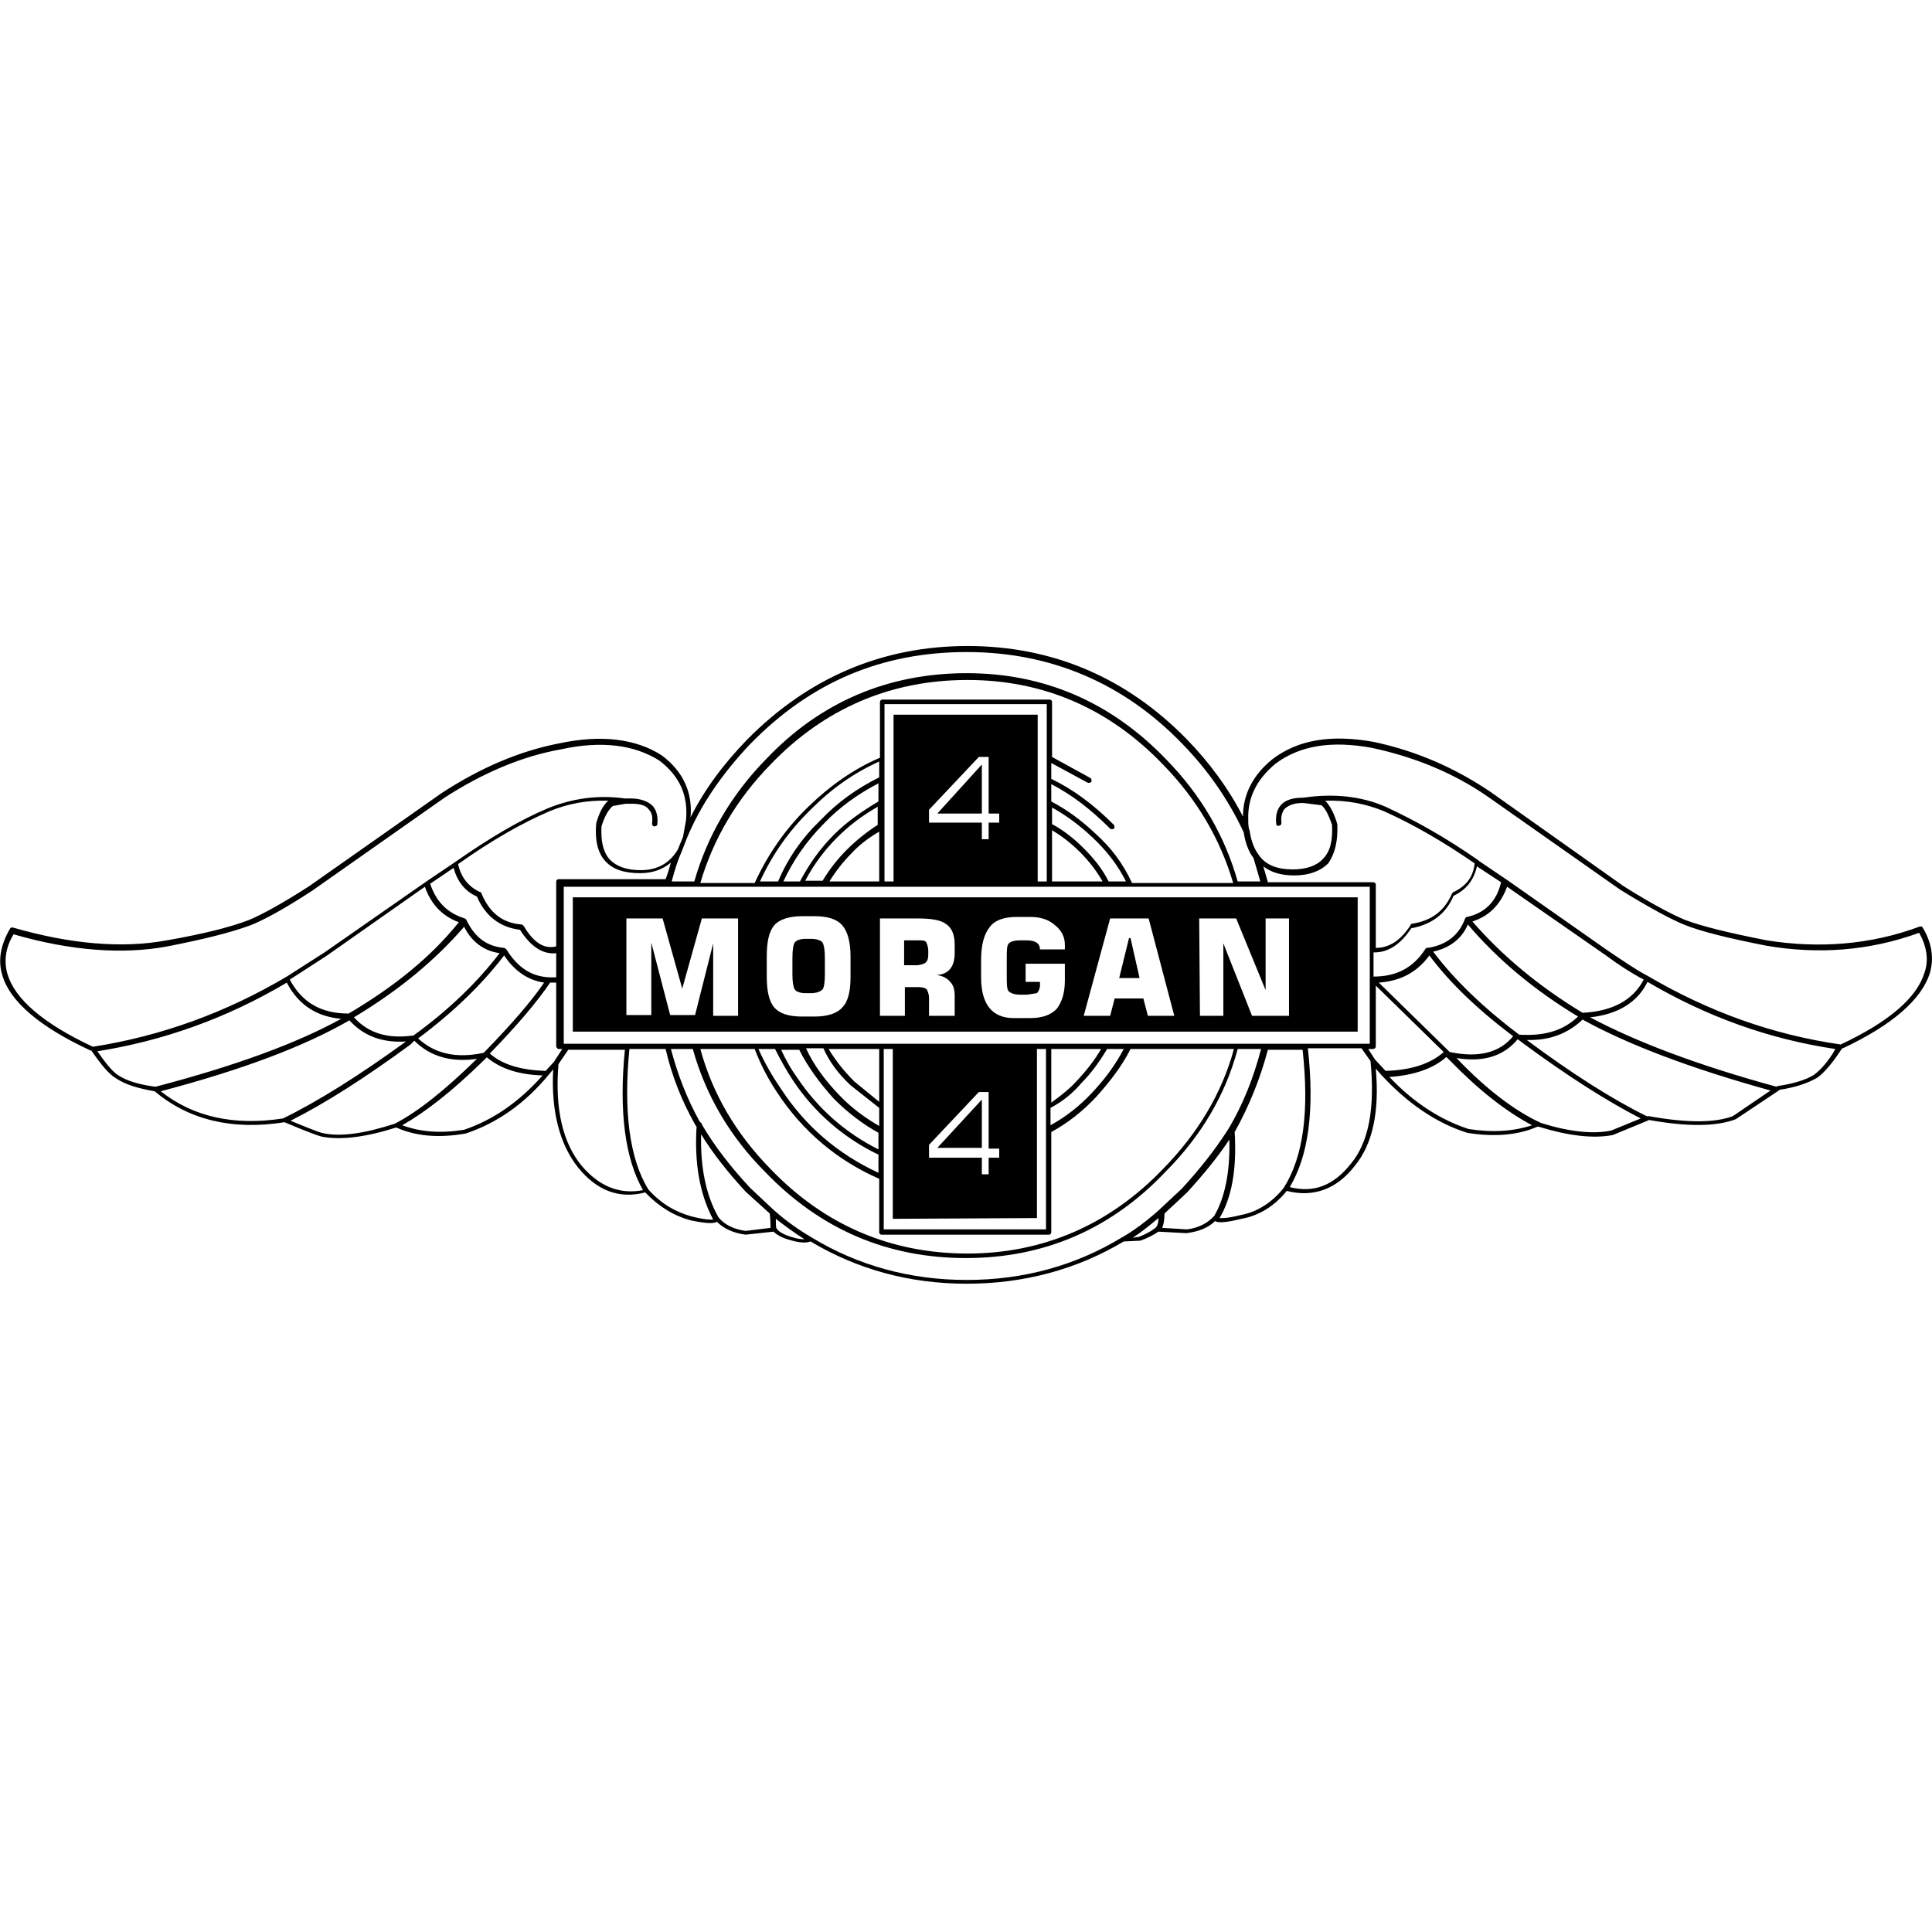 <svg xmlns="http://www.w3.org/2000/svg" viewBox="0 0 256 256">
<polygon points="130.1,101.3 124.2,107.8 130.1,107.8"/>
<polygon points="149.8,124.3 149.6,124.3 148.3,129.6 151,129.6"/>
<path d="M75.9,136.7h104v-17.8h-45.4H75.9V136.7z M158.9,121.7h4.9l3.9,9.5v-9.5h3.1v12.9h-4.9l-3.8-9.6v9.6h-3.1L158.9,121.7
L158.9,121.7z M147.1,121.7h5.1l3.4,12.9h-3.5l-0.6-2.3h-3.8l-0.6,2.3h-3.5L147.1,121.7z M130,127.2c0-2,0.4-3.4,1.1-4.3
c0.7-1,2-1.4,3.6-1.4h1.8c1.3,0,2.4,0.3,3.3,1.1c0.9,0.7,1.3,1.6,1.3,2.6v0.6h-3.3c0-0.8-0.6-1.2-1.8-1.2h-0.8
c-0.9,0-1.4,0.2-1.6,0.5c-0.2,0.3-0.2,1-0.2,2.1v2.1c0,1,0,1.6,0.2,2c0.3,0.3,0.8,0.5,1.6,0.5h0.9l1.3-0.2c0.2-0.2,0.4-0.6,0.4-1
v-0.5h-1.9v-2.4h5.2v2.2c0,1.7-0.4,2.9-1.1,3.8c-0.8,0.8-1.9,1.2-3.5,1.2h-2.2c-2.8,0-4.3-1.8-4.3-5.4L130,127.2L130,127.2z
M116.5,121.7h5.1c1.8,0,3,0.2,3.7,0.7c0.8,0.5,1.2,1.4,1.2,2.8v1.1c0,1.8-0.8,2.8-2.4,2.9c0.8,0.1,1.4,0.4,1.8,0.9
c0.4,0.4,0.6,1,0.6,1.8v2.7h-3.4v-2.4c0-0.5-0.2-0.9-0.3-1.1c-0.2-0.2-0.6-0.3-1.1-0.3h-1.8v3.8h-3.3V121.7L116.5,121.7z
M101.6,126.7c0-1.9,0.3-3.3,1-4.1c0.7-0.8,2-1.2,3.7-1.2h1.6c1.8,0,3,0.4,3.7,1.2c0.7,0.8,1.1,2.2,1.1,4.1v2.7
c0,1.9-0.3,3.3-1.1,4.1c-0.7,0.8-2,1.2-3.7,1.2h-1.6c-1.8,0-3-0.4-3.7-1.2c-0.7-0.8-1-2.2-1-4.1V126.7z M83,121.7h4.8l2.6,9.3
l2.6-9.3h4.8v12.9h-3.3V125l-2.4,9.5h-3.3l-2.5-9.6v9.6H83L83,121.7L83,121.7z"/>
<path d="M122.7,127.5c0.2-0.2,0.3-0.5,0.3-1v-0.5c0-0.6-0.2-1-0.3-1.2c-0.2-0.2-0.5-0.2-1.1-0.2h-1.8v3.3h1.8C122.2,127.8,122.5,127.7,122.7,127.5z"/>
<polygon points="130.1,152.1 130.1,145.7 124.2,152.1"/>
<path d="M106.8,131.6h0.6c0.8,0,1.3-0.2,1.6-0.5c0.2-0.3,0.3-1,0.3-2V127c0-1.1-0.1-1.7-0.3-2.1c-0.2-0.3-0.8-0.5-1.6-0.5h-0.6c-0.8,0-1.3,0.2-1.5,0.5c-0.2,0.3-0.3,1-0.3,2.1v2.1c0,1,0.1,1.6,0.3,2C105.5,131.4,106,131.6,106.8,131.6z"/>
<path d="M254.3,122.8c-6.5,2.4-13.3,2.9-20.2,1.8c-5.1-1-8.7-1.9-10.8-2.7c-1.7-0.7-4.4-2.1-8.2-4.5L197.6,105
c-4.7-3.2-9.9-5.5-15.6-6.7c-5.6-1-10-0.3-13.4,2.3c-2.6,2.1-3.9,4.7-3.9,7.6c-1.9-3.7-4.4-7.1-7.4-10.2
c-8-8.2-17.8-12.4-29.1-12.4c-11.3,0-21.1,4.2-29.2,12.4c-3.2,3.3-5.7,6.7-7.5,10.3c0.3-3.3-1-6.1-3.8-8.2
c-3.4-2.2-8-2.8-13.6-1.6c-5.2,1-10.4,3.2-15.6,6.6l-17.5,12.3c-3.4,2.2-6.3,3.8-8,4.5c-2.6,1-6.3,1.9-10.9,2.7
c-5.9,1.1-12.8,0.5-20.4-1.7c-0.2,0-0.3,0-0.4,0.2c-1.2,2.1-1.6,4.1-1,6.1c1,3.5,5,6.9,11.7,10c0,0,0.1,0,0.1,0
c1.4,2,2.3,3.1,3.3,3.7c1.2,0.8,2.8,1.3,5.1,1.7c4.5,3.8,10.3,5.2,17.2,4.1c3.3,1.4,4.5,1.8,4.9,1.9c2.5,0.5,5.8,0.1,9.9-1.2
c2.7,1.2,5.7,1.4,9.2,0.8c4.2-1.4,7.9-4,11.1-7.9c0,0,0,0,0,0l0.5-0.6c-0.3,5.6,0.9,10,3.3,13c2.5,3.1,5.5,4.2,8.9,3.3
c1.8,1.9,3.8,3.1,6,3.7c2.4,0.5,3.1,0.4,3.5,0.2c0.9,0.9,2.2,1.5,3.8,1.7l3.7-0.4c0.5,0.5,1.3,0.9,2.5,1.2
c1.1,0.3,1.9,0.3,2.4,0.1c6.2,3.7,13.1,5.6,20.7,5.6c7.6,0,14.6-1.9,20.8-5.6l2.1-0.1c0,0,0.1,0,0.1,0c1.1-0.4,1.8-0.8,2.4-1.2
l3.7,0.2c1.6-0.2,2.9-0.7,3.8-1.6c0.3,0.2,1.1,0.3,3.5-0.3c2.3-0.4,4.4-1.7,6-3.7c3.5,0.9,6.6-0.2,9-3.3c2.4-2.9,3.3-7.2,2.8-12.9
l0.7,0.8c0,0,0,0,0,0c3.5,3.8,7.3,6.4,11.4,7.7c3.6,0.6,6.8,0.3,9.3-0.8l0.2,0c0,0,0,0,0,0c3.9,1.2,7.2,1.6,9.8,1.1l4.6-1.9
l0.2-0.1c5,0.9,8.9,0.9,11.5-0.1l5.7-3.8c0,0,0,0,0,0l0.1-0.1c2.1-0.3,3.8-0.9,5-1.6c1.1-0.8,2.1-2.1,3.3-3.9c0.1,0,0.1,0,0.1,0
c6.6-3.1,10.4-6.5,11.5-9.9c0.6-2,0.3-4.1-1-6.2C254.6,122.8,254.5,122.7,254.3,122.8z M91,111.1c1.8-4.4,4.7-8.6,8.4-12.5
c8-8.2,17.4-12.2,28.7-12.2c11.1,0,20.8,4.1,28.6,12.2c3.4,3.5,6.1,7.4,8.1,11.7c0.2,1.3,0.6,2.5,1.3,3.4l0.9,3.1H164
c-1.7-6-4.8-11.4-9.5-16.2c-7.3-7.6-16.2-11.4-26.4-11.4c-10.4,0-19.4,3.8-26.6,11.4c-4.6,4.7-7.8,10.2-9.5,16.2h-3
c0.4-1.5,0.8-2.8,1.3-3.9c0,0,0,0,0,0L91,111.1L91,111.1z M177.2,109.2c-0.4-1.4-1-2.5-1.6-3.1c2.8-0.1,5.4,0.4,7.8,1.4
c3.8,1.7,7.8,4,12,6.9c-0.2,1.8-1.1,3-2.8,3.8c-0.1,0-0.1,0.1-0.2,0.2c-1,2.3-2.7,3.6-5.3,4c-0.1,0-0.2,0.1-0.2,0.2
c-1.3,2-2.8,3-4.6,3v-8.4c0-0.2-0.2-0.3-0.4-0.3h-13.9l-0.6-2.1c1,0.8,2.4,1.2,4.1,1.2c2,0,3.5-0.6,4.5-1.6
C176.9,113.1,177.3,111.4,177.2,109.2z M189.9,126.1c2.2-0.5,3.8-1.7,4.6-3.6c3.9,4.6,8.8,8.7,14.6,12.2c-2,1.9-4.5,2.6-7.8,2.4
C196.4,133.4,192.7,129.8,189.9,126.1z M200.5,137.3c-1.8,2.2-4.6,2.9-8.4,2.1l-9.4-9.2c2.9-0.2,5.1-1.4,6.7-3.6
C192,130.1,195.7,133.7,200.5,137.3z M195.1,122.1c2.2-0.7,3.7-2.2,4.6-4.6l13.1,9.1c1.6,1.2,3.3,2.3,5,3.2
c-1.4,2.7-4.1,4.2-8.1,4.4C203.9,130.7,199,126.6,195.1,122.1z M194.4,121.5c-0.1,0-0.1,0-0.2,0.1c0,0.1-0.1,0.1-0.1,0.2
c-0.8,2.1-2.4,3.4-4.9,3.8c-0.1,0-0.1,0-0.1,0l0,0c0,0,0,0-0.1,0c0,0-0.1,0.1-0.1,0.1c-1.6,2.5-3.8,3.7-6.9,3.7v-3.2
c0,0,0.1,0,0.1,0c1.9,0,3.5-1.1,4.9-3.2c2.7-0.5,4.6-1.9,5.6-4.3c1.7-0.8,2.7-2.1,3.1-3.9l3.2,2.1
C198.3,119.5,196.7,121,194.4,121.5z M181.5,117.5v20.8h-0.9h0h-7.6c0,0,0,0,0,0h-5.2c0,0,0,0,0,0h-3.8c0,0,0,0,0,0h-14.3
c0,0,0,0,0,0h-3h0h-40.4c0,0,0,0,0,0h-3.1c0,0,0,0,0,0h-2.9c0,0,0,0,0,0h-7.9c0,0,0,0,0,0h-3.7l0,0h-5.3h0h-8h0h-0.7v-20.8h28.9
c0,0,0,0,0,0H181.5z M112.7,143.8l3.8,3v2.4c-1.9-1.1-3.7-2.4-5.4-4.2c-1.8-1.9-3.3-3.9-4.3-6.1h2.3
C109.9,140.7,111.1,142.3,112.7,143.8z M109.8,139h6.7v7l-3.3-2.7C111.8,141.9,110.7,140.5,109.8,139z M110.5,145.6
c1.9,1.9,3.9,3.4,5.9,4.5v2.2c-4.4-2.2-8-5.4-10.7-9.4c-0.8-1.1-1.5-2.3-2.2-3.8h2.4C107,141.3,108.6,143.5,110.5,145.6z
M105.1,143.2c2.8,4.2,6.7,7.6,11.3,9.8v2.4c-5.4-2.5-9.7-6.2-12.9-11.1c-1.1-1.6-2.1-3.3-3-5.3h2.2
C103.5,140.6,104.3,142,105.1,143.2z M103,144.8c3.3,5,7.8,8.9,13.5,11.4v7.1c0,0.2,0.2,0.3,0.3,0.3H139c0.2,0,0.3-0.2,0.3-0.3
V150c2.2-1.2,4.1-2.7,5.9-4.6c1.9-2.1,3.5-4.2,4.6-6.4h13.7c-1.6,5.9-4.8,11.2-9.4,15.9c-7.1,7.4-15.9,11.2-25.9,11.2
c-10.2,0-19-3.8-26.1-11.2c-4.6-4.7-7.7-10-9.3-15.9h7.2C100.8,141.1,101.8,143,103,144.8z M137.4,161.4V139h1.2v7.7v0v3.1
c0,0,0,0,0,0v13.1h-21.5V156v0v-3.1c0,0,0,0,0,0v-2.9c0,0,0,0,0,0v-3.1v0V139h1.2v22.5L137.4,161.4L137.4,161.4z M132.4,152.1v1.3
H131v2.2h-0.9v-2.2h-7v-1.7l6.6-7h1.3v7.5H132.4L132.4,152.1z M143.3,143.5c1.4-1.4,2.5-3,3.4-4.5h2.2c-1.1,2.1-2.5,4-4.3,5.9
c-1.6,1.7-3.4,3.1-5.4,4.2v-2.3C140.9,145.9,142.2,144.8,143.3,143.5z M139.3,146.1V139h6.6c-0.8,1.4-1.9,2.8-3.1,4.1
C141.8,144.2,140.7,145.1,139.3,146.1z M61.5,122.8c1,2,2.6,3.2,4.7,3.5c-2.9,3.8-6.7,7.5-11.4,10.9c-3.4,0.5-6-0.3-7.9-2.4
C52.9,131.2,57.7,127.2,61.5,122.8z M46.2,134.3C46.2,134.4,46.2,134.4,46.2,134.3c-3.7,0-6.2-1.5-7.8-4.5l4.8-3.1l13.1-9.2
c0.8,2.3,2.3,3.9,4.5,4.7C57.1,126.8,52.3,130.7,46.2,134.3z M66.8,126.6c1.4,2.1,3.2,3.3,5.3,3.6c-1.7,2.5-4.4,5.6-8,9.3
c-3.7,0.8-6.5,0.1-8.7-1.9C60.1,134.1,63.9,130.4,66.8,126.6z M67.1,125.8C67.1,125.8,67.1,125.7,67.1,125.8
c-0.1-0.1-0.1-0.1-0.1-0.1l0,0l0,0c-0.1,0-0.1-0.1-0.2-0.1c-2.3-0.2-3.9-1.4-5-3.7c0,0,0,0,0,0l0,0c0-0.1-0.1-0.1-0.2-0.2l0,0l0,0
c0,0,0,0,0,0l0,0l0,0l0,0l0,0l0,0l0,0l0,0l0,0c0,0,0,0,0,0l0,0l0,0l0,0l0,0c0,0,0,0,0,0c-2.3-0.7-3.8-2.2-4.6-4.6l3.1-2.1
c0.5,1.8,1.5,3.1,3.1,3.8c1.1,2.6,3.1,4.1,5.7,4.4c1.4,2.2,3,3.3,4.8,3.1v3.2h-0.9l0,0C70.4,129.4,68.6,128.2,67.1,125.8z
M69.4,122.7c-0.1-0.1-0.2-0.2-0.3-0.2c-2.5-0.2-4.2-1.5-5.3-4.1c0-0.1-0.1-0.2-0.2-0.2c-1.5-0.7-2.5-1.9-2.9-3.7
c4.5-3.2,8.6-5.5,12.1-7c2.4-1,5-1.5,7.8-1.4c-0.7,0.6-1.2,1.6-1.6,3c-0.2,2.2,0.2,3.9,1.2,5c1,1.1,2.5,1.6,4.6,1.6
c1.7,0,3-0.5,4.1-1.4c-0.2,0.7-0.4,1.4-0.7,2.2H74c-0.2,0-0.3,0.2-0.3,0.3v8.6C72.1,125.8,70.7,124.9,69.4,122.7z M143.6,112.4
c-1.3-1.3-2.7-2.4-4.2-3.2V107c1.8,1,3.6,2.3,5.4,4c1.8,1.7,3.3,3.6,4.4,5.8h-2.3C146.1,115.2,145,113.8,143.6,112.4z
M146.1,116.8h-6.7v-6.8c1.3,0.8,2.5,1.7,3.7,2.9C144.3,114.1,145.3,115.4,146.1,116.8z M145.2,110.5c-1.9-1.8-3.8-3.2-5.9-4.3
v-2.3c2.7,1.4,5.2,3.3,7.8,5.9c0.1,0.1,0.4,0.1,0.5,0c0.1-0.1,0.1-0.3,0-0.5c-2.7-2.7-5.4-4.7-8.3-6.1v-2.1l4.8,2.6
c0.2,0.1,0.4,0,0.5-0.1c0.1-0.2,0-0.4-0.1-0.5l-5.1-2.8v-7.3c0-0.2-0.2-0.3-0.3-0.3h-22.2c-0.2,0-0.3,0.2-0.3,0.3v7.4
c-3.5,1.5-6.6,3.7-9.5,6.5c-3.1,3-5.4,6.4-7.1,10.1h-7.2c1.7-5.8,4.8-11.1,9.3-15.7c7.1-7.4,15.9-11.2,26.1-11.2
c10.1,0,18.8,3.8,25.9,11.2c4.5,4.6,7.6,9.9,9.3,15.7h-13.4C148.8,114.4,147.2,112.3,145.2,110.5z M118.4,94.7v22.1h-1.2v-7.2
c0,0,0,0,0,0v-3.1c0,0,0,0,0,0v-3.1c0,0,0,0,0,0v-2.9c0,0,0,0,0,0v-7.2h21.5v7.2c0,0,0,0,0,0v2.9c0,0,0,0,0,0v3.1c0,0,0,0,0,0v2.9
c0,0,0,0,0,0v7.4h-1.2V94.7H118.4z M123.1,109v-1.7l6.6-7h1.3v7.5h1.4v1.2H131v2.2h-0.9V109L123.1,109L123.1,109z M112.2,112.6
c-1.2,1.2-2.3,2.6-3.2,4.1h-2.3c1.1-2.1,2.5-4,4.2-5.7c1.6-1.6,3.3-2.9,5.4-4.1v2.4C114.9,110.2,113.5,111.3,112.2,112.6z
M116.5,110.2v6.6h-6.6c0.8-1.3,1.8-2.6,2.9-3.7C113.8,112,115.1,111,116.5,110.2z M110.5,110.6c-1.8,1.8-3.3,3.9-4.5,6.2h-2.2
c1.3-2.8,3.1-5.4,5.4-7.7c2.1-2.2,4.5-3.9,7.2-5.3v2.4C114.2,107.5,112.2,108.9,110.5,110.6z M108.8,108.6
c-2.5,2.4-4.4,5.1-5.7,8.2h-2.4c1.6-3.5,3.8-6.7,6.8-9.6c2.8-2.8,5.7-4.8,9-6.3v2.1C113.5,104.5,111,106.3,108.8,108.6z M1,129.1
c-0.5-1.7-0.3-3.5,0.8-5.3c7.6,2.2,14.5,2.7,20.4,1.6c4.6-0.9,8.3-1.8,11-2.8c1.8-0.7,4.7-2.3,8.2-4.6l17.5-12.3
c5.1-3.3,10.3-5.5,15.4-6.4c5.4-1.2,9.8-0.6,13.1,1.5c2.7,2.1,3.8,4.6,3.5,7.9l-0.4,2.2l-0.7,1.7c-1.1,1.8-2.7,2.7-4.9,2.7
c-1.9,0-3.2-0.5-4.1-1.4c-0.9-1-1.2-2.5-1.1-4.4c0.4-1.3,0.9-2.2,1.5-2.7l1.7-0.3h0.8c1.1,0,1.9,0.2,2.3,0.8
c0.4,0.4,0.5,1,0.4,1.8c0,0.2,0.1,0.4,0.3,0.4c0.2,0,0.4-0.1,0.4-0.3c0.1-1-0.1-1.8-0.6-2.4c-0.6-0.6-1.6-1-2.9-1h-0.8
c-3.6-0.5-7,0-10.2,1.3c-3.6,1.5-7.7,3.9-12.4,7.2l-3.7,2.5l0,0l-13.5,9.4l-5,3.2l0,0c-8.1,4.8-16.7,7.9-25.7,9.3
C5.7,135.6,2,132.4,1,129.1z M15.7,142.5c-0.8-0.5-1.6-1.5-2.8-3.2c8.8-1.4,17.2-4.4,25.1-9.1c1.5,2.9,3.9,4.5,7.2,4.8
c-5.8,3.2-13.9,6.2-24.6,9C18.3,143.7,16.8,143.2,15.7,142.5z M37.5,148.2c-6.5,1-11.9-0.2-16.2-3.6c11-2.9,19.1-6,25-9.4
c1.9,2.1,4.4,3,7.5,2.8C47.6,142.5,42.2,145.9,37.5,148.2z M52.3,148.9c-4,1.3-7.3,1.8-9.7,1.2c-0.4-0.1-2.2-0.8-4.1-1.6
c4.6-2.3,9.9-5.7,15.9-10.1l0.5-0.5c2.1,2.1,4.9,2.9,8.3,2.4C58.9,144.5,55.4,147.3,52.3,148.9z M61.5,149.7
c-3.1,0.5-5.8,0.3-8.2-0.6c3-1.7,6.5-4.4,10.7-8.5l0.5-0.5c1.8,1.5,4.2,2.3,7.4,2.4C68.7,146.1,65.3,148.4,61.5,149.7z
M72.3,141.9c-3.2-0.1-5.7-0.8-7.4-2.3c3.7-3.8,6.3-6.9,8-9.4h0.8v8.4c0,0.2,0.2,0.4,0.3,0.4h0.5l-1.1,1.7L72.3,141.9z
M77.1,154.5c-2.5-3-3.6-7.5-3.1-13.5l1.3-1.9h7.5c-0.8,8.1,0,14.4,2.4,18.6C82.1,158.3,79.4,157.2,77.1,154.5z M91.7,161.2
c-2.2-0.6-4.1-1.7-5.8-3.6c-2.5-4.1-3.3-10.4-2.5-18.6h4.8c0.8,3.5,2.1,6.8,3.9,10l0.2,0.3c-0.3,4.8,0.4,8.9,2.2,12.3
C94.4,161.6,93.7,161.7,91.7,161.2z M98.8,163.1c-1.5-0.2-2.8-0.8-3.6-1.8c-1.7-3-2.4-6.7-2.3-11c1.6,2.6,3.6,5.1,5.9,7.6l3.2,2.9
c0.1,1,0.1,1.5,0.1,1.9L98.8,163.1z M105.2,164c-1.1-0.3-1.9-0.7-2.2-1.1c0,0-0.1-0.1-0.1-0.1c-0.1-0.2-0.1-0.7-0.1-1.3
c1.3,1,2.5,1.9,3.8,2.7C106.3,164.2,105.9,164.2,105.2,164z M153.1,162.7c-0.5,0.4-1.2,0.8-2.2,1.2l-0.8,0.1
c1.1-0.7,2.2-1.6,3.4-2.6C153.5,162,153.4,162.4,153.1,162.7z M148.6,164c-6.1,3.7-13,5.6-20.5,5.6c-7.5,0-14.4-1.9-20.5-5.6l0,0
c-1.7-1-3.3-2.1-5-3.6l-3.2-3c-2.6-2.8-4.7-5.5-6.4-8.4c0,0,0,0,0-0.1l-0.3-0.3c-1.7-3.1-2.9-6.2-3.8-9.6h2.9
c1.7,6.1,4.9,11.6,9.6,16.3c7.3,7.6,16.2,11.4,26.6,11.4c10.3,0,19.2-3.8,26.4-11.4c4.8-4.8,8-10.3,9.6-16.3h3.1
c-1,3.8-2.4,7.4-4.4,10.7c-1.8,2.8-3.8,5.3-6.1,7.8l-3.1,2.9C151.8,161.9,150.2,163.1,148.6,164z M160.9,161.1
c-0.9,1-2.1,1.6-3.6,1.8l-3.3-0.2c0.2-0.5,0.3-1.1,0.3-1.9l3-2.8c2.1-2.3,4-4.6,5.6-7C163,155.3,162.3,158.7,160.9,161.1z
M170.1,157.4c-1.5,1.9-3.5,3.2-5.7,3.6c-2,0.5-2.6,0.4-2.8,0.4c1.6-2.7,2.3-6.4,2-11.4c1.9-3.4,3.4-7.1,4.4-10.9h4.6
C173.5,147.3,172.7,153.3,170.1,157.4z M179,154.2c-2.3,2.9-4.9,3.9-8.1,3.1c2.5-4.2,3.3-10.2,2.4-18.4h7.1l1.2,1.7
C182.2,146.8,181.4,151.3,179,154.2z M182.2,140.4l-0.9-1.4h0.6c0.2,0,0.4-0.1,0.4-0.4v-8l9,8.8c-1.8,1.6-4.4,2.4-7.7,2.5
L182.2,140.4z M194.6,149.6c-3.7-1.2-7.3-3.5-10.5-6.9c3.2-0.2,5.8-1.1,7.5-2.6h0.1l0.5,0.5c3.8,3.9,7.4,6.7,10.8,8.5
C200.6,149.9,197.8,150.1,194.6,149.6z M213.5,149.8c-2.3,0.5-5.5,0.2-9.3-1c0,0,0,0,0,0c-3.5-1.6-7.3-4.5-11.2-8.6
c3.6,0.6,6.3-0.3,8.1-2.5l0.8,0.6c5.7,4.2,11,7.6,15.5,9.9L213.5,149.8z M229.6,147.9c-2.4,0.9-6.1,0.9-11.1,0c0,0,0,0-0.1,0
c0,0,0,0-0.1,0l-0.1,0c-4.5-2.2-10-5.7-15.9-10.1c3.1,0.1,5.5-0.9,7.4-2.7c6,3.3,14.1,6.4,24.9,9.4L229.6,147.9z M240.4,142.4
c-1.1,0.7-2.8,1.2-4.8,1.5c-0.1,0-0.1,0-0.2,0.1l0,0c-10.6-2.9-18.7-6-24.7-9.2c3.7-0.4,6.3-2,7.6-4.7c8,4.7,16.2,7.6,24.9,8.9
C242.3,140.6,241.3,141.7,240.4,142.4z M255,128.9c-1,3.3-4.7,6.5-11.1,9.5c-9-1.3-17.4-4.3-25.6-9.1l0,0
c-1.7-0.9-3.4-2.1-5.2-3.3l-13.4-9.4c0,0,0,0,0,0l-3.7-2.5l-0.1-0.1c0,0,0,0,0,0c-4.3-3-8.4-5.3-12.3-7.1
c-3.2-1.4-6.9-1.8-10.9-1.2h0h-0.1c-1.3,0-2.3,0.3-2.9,1c-0.5,0.6-0.7,1.4-0.6,2.4c0,0.2,0.1,0.4,0.4,0.3c0.2,0,0.3-0.2,0.3-0.4
c-0.1-0.8,0.1-1.4,0.4-1.8c0.5-0.5,1.3-0.8,2.4-0.8h0.1l2.4,0.3c0.4,0.3,0.9,1.1,1.4,2.6c0.1,2-0.2,3.5-1.2,4.5
c-0.8,0.9-2.2,1.4-4,1.4c-2.1,0-3.6-0.6-4.5-1.9l0,0c-0.6-0.8-1-1.8-1.2-3.1c0-0.1,0-0.1,0-0.1c-0.2-0.4-0.2-1-0.2-1.5
c-0.1-2.9,1.1-5.3,3.6-7.4c3.2-2.4,7.4-3.1,12.8-2.1c5.6,1.2,10.8,3.3,15.4,6.5l17.5,12.3c3.9,2.4,6.7,3.9,8.4,4.6
c2.2,0.9,5.8,1.8,10.9,2.8c6.9,1.2,13.7,0.7,20.3-1.7C255.3,125.4,255.6,127.2,255,128.9z"/>
</svg>